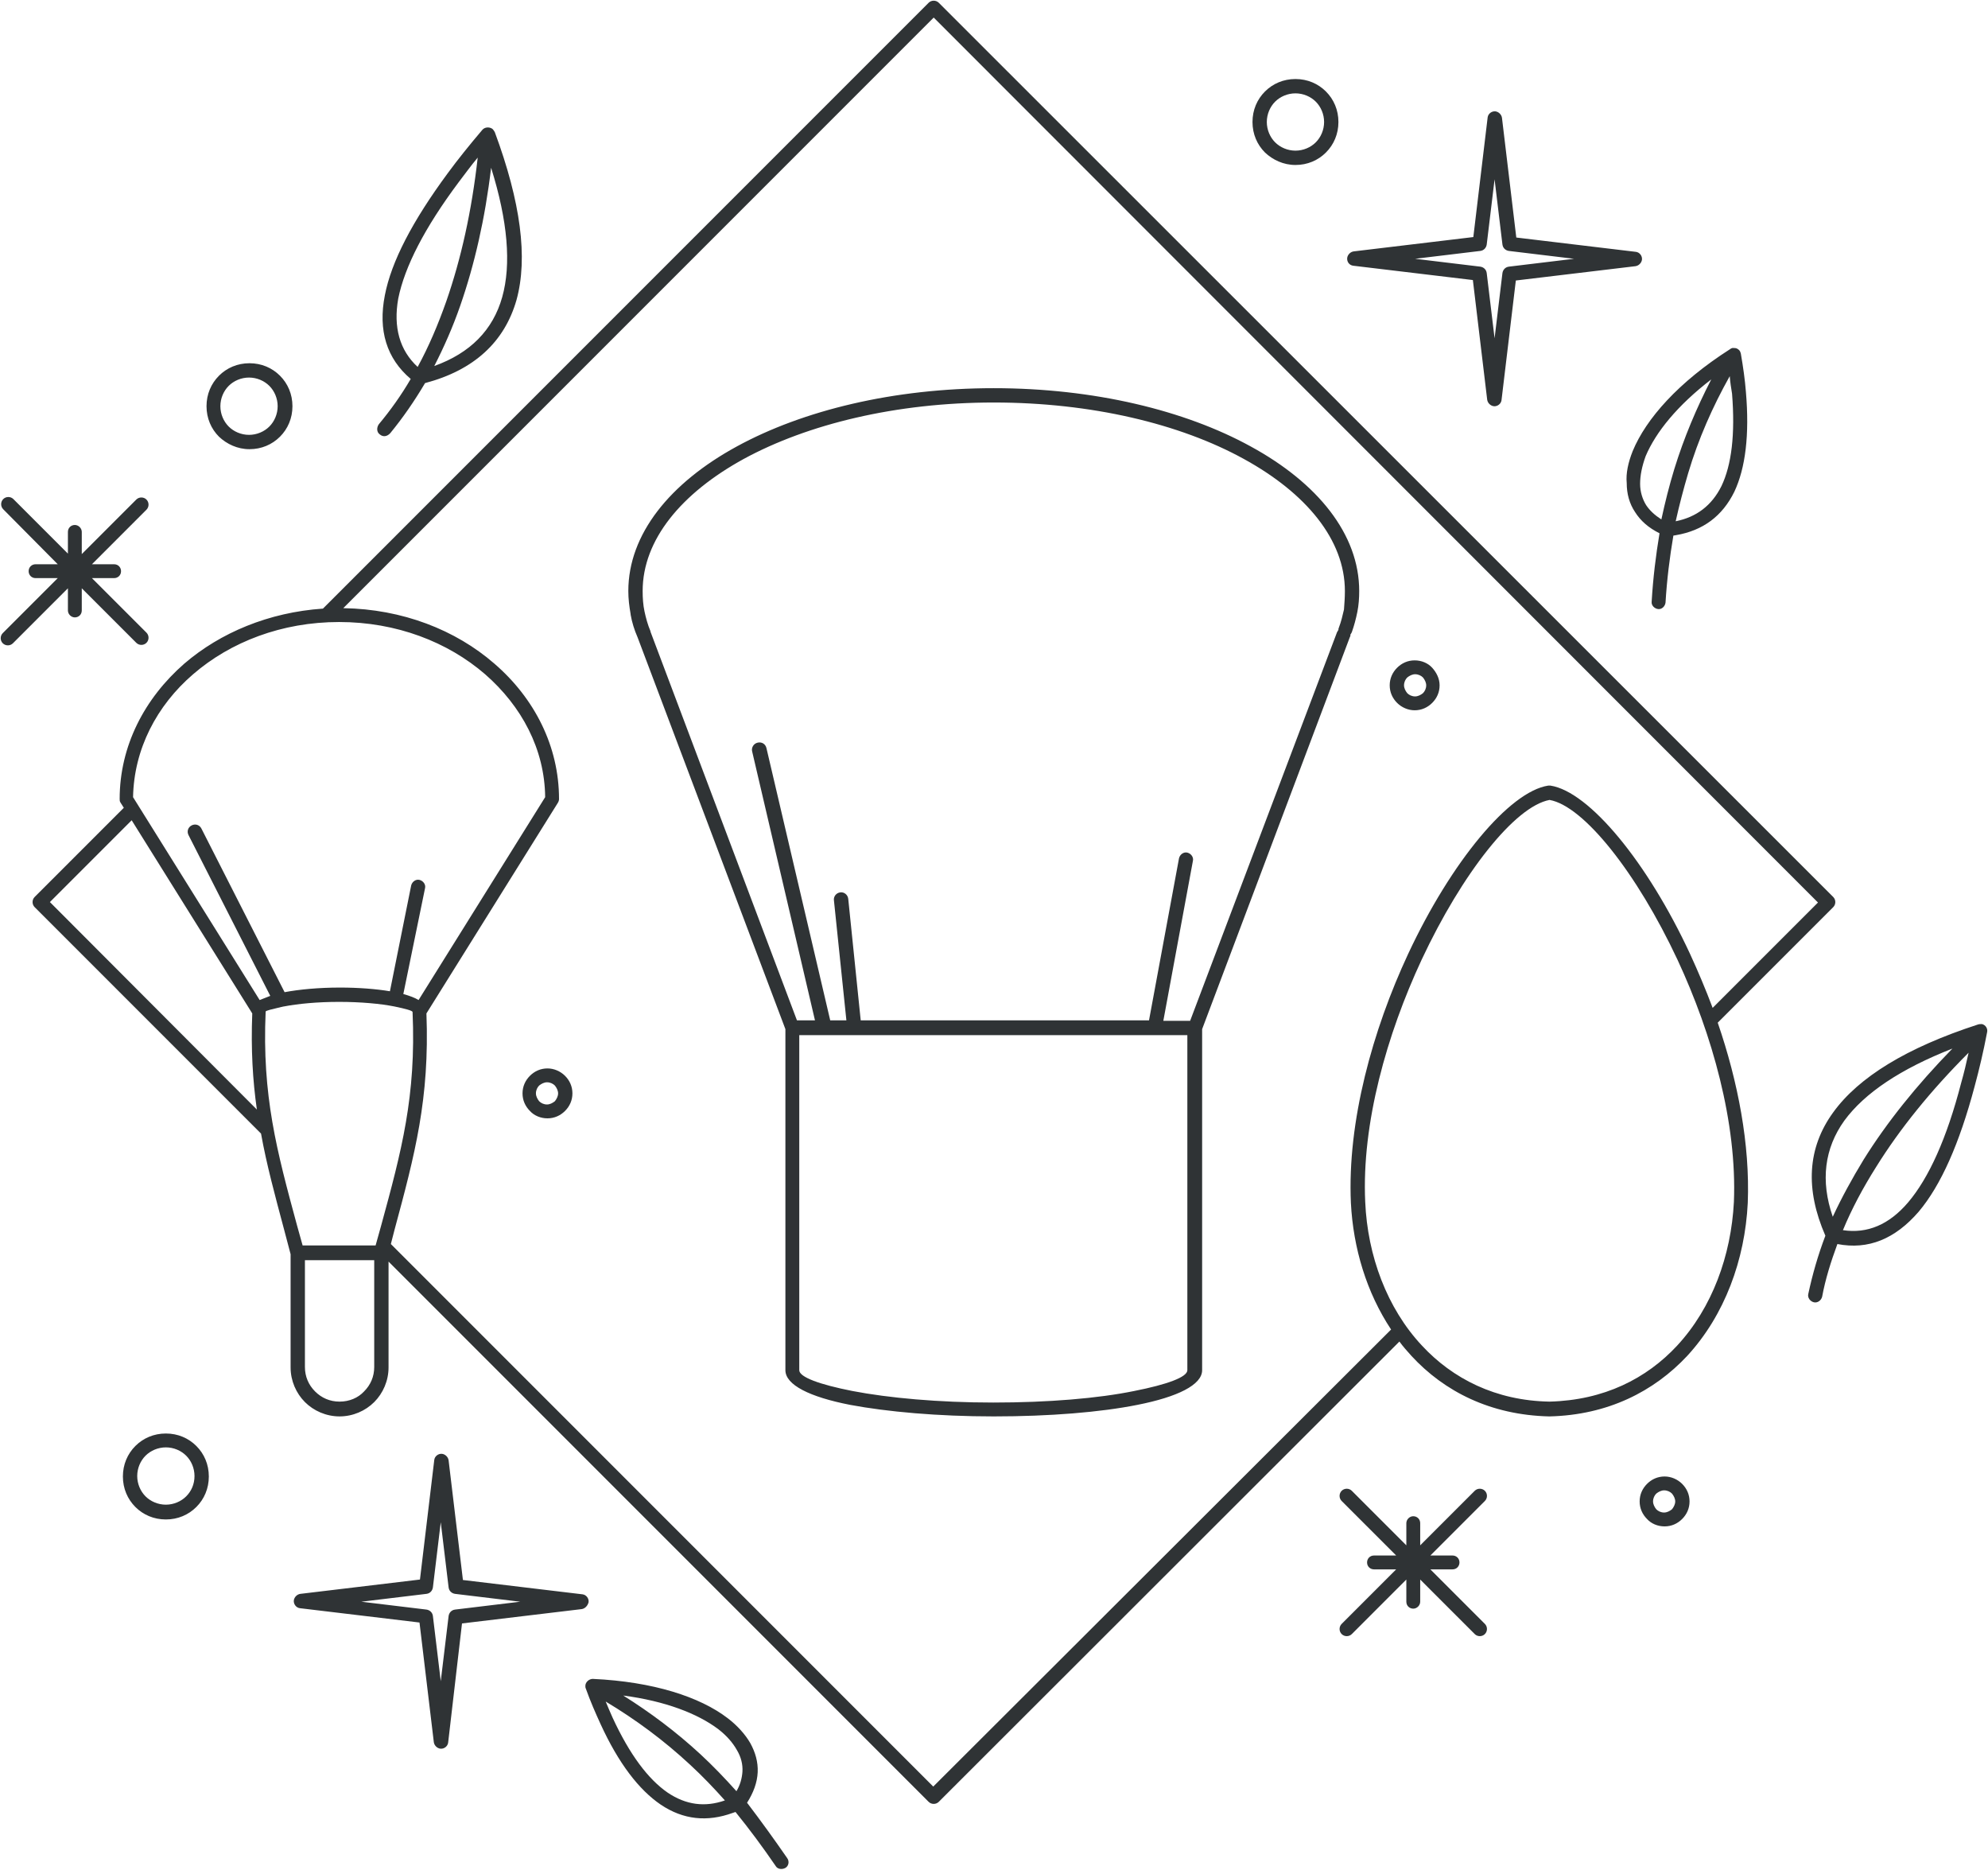 <?xml version="1.0" encoding="UTF-8"?><svg xmlns="http://www.w3.org/2000/svg" xmlns:xlink="http://www.w3.org/1999/xlink" height="404.6" preserveAspectRatio="xMidYMid meet" version="1.0" viewBox="-0.2 -0.1 430.3 404.6" width="430.3" zoomAndPan="magnify"><g id="change1_1"><path d="M14.5,127.2L2.6,139.1c-0.6,0.6-1.6,0.6-2.2,0c-0.6-0.6-0.6-1.6,0-2.2L12.3,125H7.5c-0.9,0-1.5-0.7-1.5-1.5 c0-0.9,0.7-1.5,1.5-1.5h4.8L0.5,110.1c-0.6-0.6-0.6-1.6,0-2.2c0.6-0.6,1.6-0.6,2.2,0l11.8,11.8V115c0-0.9,0.7-1.5,1.5-1.5 s1.5,0.7,1.5,1.5v4.8l11.8-11.8c0.6-0.6,1.6-0.6,2.2,0c0.6,0.6,0.6,1.6,0,2.2L19.7,122h4.8c0.9,0,1.5,0.7,1.5,1.5 c0,0.9-0.7,1.5-1.5,1.5h-4.8l11.8,11.8c0.6,0.6,0.6,1.6,0,2.2c-0.6,0.6-1.6,0.6-2.2,0l-11.8-11.8v4.8c0,0.9-0.7,1.5-1.5,1.5 s-1.5-0.7-1.5-1.5V127.2z M291.4,55.7c0.1-0.7,0.7-1.3,1.4-1.4l25.9-3.1l3.1-25.9c0.1-0.8,0.9-1.4,1.7-1.3c0.7,0.1,1.3,0.7,1.4,1.4 l3.1,25.9l25.9,3.1c0.8,0.1,1.4,0.9,1.3,1.7c-0.1,0.7-0.7,1.3-1.4,1.4l-25.9,3.1l-3.1,25.9c-0.1,0.8-0.9,1.4-1.7,1.3 c-0.7-0.1-1.3-0.7-1.4-1.4l-3.1-25.9l-25.9-3.1C291.9,57.3,291.3,56.6,291.4,55.7z M306.1,55.9l14.1,1.7c0.7,0.1,1.3,0.6,1.4,1.4 l1.7,14.1l1.7-14.1c0.1-0.7,0.6-1.3,1.4-1.4l14.1-1.7l-14.1-1.7c-0.7-0.1-1.3-0.6-1.4-1.4l-1.7-14.1l-1.7,14.1 c-0.1,0.7-0.6,1.3-1.4,1.4L306.1,55.9z M125.7,348.1l-25.9,3.1L96.8,377c-0.1,0.8-0.9,1.4-1.7,1.3c-0.7-0.1-1.3-0.7-1.4-1.4 l-3.1-25.9l-25.9-3.1c-0.8-0.1-1.4-0.9-1.3-1.7c0.1-0.7,0.7-1.3,1.4-1.4l25.9-3.1l3.1-25.9c0.1-0.8,0.9-1.4,1.7-1.3 c0.7,0.1,1.3,0.7,1.4,1.4l3.1,25.9l25.9,3.1c0.8,0.1,1.4,0.9,1.3,1.7C127,347.4,126.4,348,125.7,348.1z M112.4,346.5l-14.1-1.7 c-0.7-0.1-1.3-0.6-1.4-1.4l-1.7-14.1l-1.7,14.1c-0.1,0.7-0.6,1.3-1.4,1.4l-14.1,1.7l14.1,1.7c0.7,0.1,1.3,0.6,1.4,1.4l1.7,14.1 l1.7-14.1c0.1-0.7,0.6-1.3,1.4-1.4L112.4,346.5z M292.1,137.2c0,0.2,0,0.4-0.1,0.5l-32,84.9v73.8c0,3.2-5.4,5.8-14,7.5 c-8,1.6-19,2.5-31.1,2.5s-23.1-1-31.1-2.5c-8.7-1.7-14-4.3-14-7.5v-73.8l-32-84.8c-0.7-1.6-1.2-3.2-1.5-4.9l0-0.1 c-0.3-1.7-0.5-3.3-0.5-5c0-12.3,9-23.4,23.5-31.3c14.3-7.8,33.9-12.6,55.6-12.6c21.7,0,41.4,4.8,55.6,12.6 c14.5,7.9,23.5,19,23.5,31.3c0,1.5-0.1,3-0.4,4.5c-0.3,1.5-0.7,3-1.2,4.4C292.3,136.9,292.2,137.1,292.1,137.2z M256.9,223.9h-84.1 v72.5c0,1.5,4.4,3.1,11.5,4.5c7.8,1.5,18.6,2.5,30.5,2.5c11.9,0,22.7-0.9,30.5-2.5c7.1-1.4,11.5-3,11.5-4.5V223.9z M290.9,127.8 c0-11.1-8.4-21.2-21.9-28.6C255.2,91.6,236,87,214.9,87c-21.2,0-40.3,4.7-54.1,12.2c-13.5,7.4-21.9,17.5-21.9,28.6 c0,1.5,0.1,3,0.4,4.4l0,0c0.3,1.4,0.7,2.9,1.3,4.3l0,0.1v0l31.7,84.1h3.9l-13.6-58.2c-0.2-0.8,0.3-1.7,1.2-1.9s1.7,0.3,1.9,1.2 l13.8,58.9h3.5l-2.7-26c-0.1-0.8,0.5-1.6,1.4-1.7c0.8-0.1,1.6,0.5,1.7,1.4l2.7,26.3h62.4l6.5-35.1c0.2-0.8,1-1.4,1.8-1.2 s1.4,1,1.2,1.8l-6.4,34.6h5.8l31.8-84.1c0.1-0.2,0.2-0.3,0.3-0.5c0-0.2,0-0.3,0.1-0.5c0.5-1.3,0.8-2.6,1.1-3.9 C290.8,130.5,290.9,129.2,290.9,127.8z M371.6,221.2c4.4,12.8,7,26.4,6.5,39c-0.6,12.3-5,24.3-13.1,33.1 c-7.2,7.7-17.2,12.8-29.8,13.1h-0.1c-12.7-0.3-22.7-5.4-29.8-13.1c-0.9-1-1.8-2-2.6-3.1L203,389.8c-0.6,0.6-1.6,0.6-2.2,0 L83.9,272.9v22.9c0,2.9-1.2,5.6-3.1,7.5l0,0c-1.9,1.9-4.6,3.1-7.5,3.1c-2.9,0-5.6-1.2-7.5-3.1c-1.9-1.9-3.1-4.6-3.1-7.5v-24.5 l-1.4-5.3c-2-7.5-3.8-14.1-5-20.8l-49-49c-0.6-0.6-0.6-1.6,0-2.2l19.3-19.3l-0.7-1.1c-0.2-0.3-0.2-0.5-0.2-0.8 c0-11.5,5.4-21.8,14-29.3c7.8-6.7,18.3-11.1,30-11.9L200.8,0.5c0.6-0.6,1.6-0.6,2.2,0L396.6,194c0.6,0.6,0.6,1.6,0,2.2L371.6,221.2z M55.4,240c-0.9-6.3-1.3-13-1-20.8l-26.1-41.8l-17.7,17.7L55.4,240z M58.3,215.4l-17.7-34.8c-0.4-0.8-0.1-1.7,0.7-2.1 s1.7-0.1,2.1,0.7l18,35.4c3.2-0.6,7.4-1,12-1c4,0,7.8,0.3,10.8,0.8l4.6-22.9c0.2-0.8,1-1.4,1.8-1.2c0.8,0.2,1.4,1,1.2,1.8L87.1,215 c1.4,0.4,2.5,0.8,3.3,1.3l27.4-43.9c-0.1-10.4-5.1-19.7-13-26.6c-8.1-7-19.2-11.3-31.6-11.3s-23.5,4.3-31.6,11.3 c-7.9,6.8-12.8,16.2-13,26.6l27.4,43.9C56.8,216,57.5,215.7,58.3,215.4z M80.8,272.6h-15v23.1c0,2.1,0.8,3.9,2.2,5.3 c1.4,1.4,3.2,2.2,5.3,2.2c2.1,0,4-0.8,5.3-2.2c1.4-1.4,2.2-3.2,2.2-5.3V272.6z M89.1,218.9C89.1,218.9,89.1,218.9,89.1,218.9 C89.1,218.8,89.1,218.8,89.1,218.9c0-0.3-1.5-0.7-3.9-1.2c-3-0.6-7.3-1-12-1s-8.9,0.4-12,1c-0.2,0-0.3,0.1-0.5,0.1c0,0,0,0,0,0 c-2.1,0.5-3.4,0.8-3.4,1c0,0,0,0,0,0c0,0,0,0,0,0c-0.8,18.2,2.4,30.1,6.8,46.3l1.2,4.3h15.8l1.2-4.3C86.7,249,89.9,237.1,89.1,218.9 z M300.9,287.6c-5.3-8-8.2-17.6-8.7-27.4c-0.8-17.6,4.7-37.4,12.4-53.9c9.3-19.9,21.9-35.1,30.3-36.4c0.2,0,0.3,0,0.4,0l0.1,0 c8.4,1.3,21,16.6,30.2,36.4c1.7,3.7,3.4,7.7,4.9,11.7l22.8-22.8L201.9,3.7c0,0-122.6,122.6-127.8,127.8c12.8,0.2,24.3,4.7,32.7,12 c8.7,7.5,14,17.9,14,29.3c0,0.3-0.1,0.6-0.3,0.9l-28.4,45.5c0.7,18.5-2.5,30.5-6.9,46.8l-0.8,3.1l117.4,117.4L300.9,287.6z M362.9,207.6c-8.8-18.8-20.3-33.3-27.7-34.6c-7.5,1.4-18.9,15.8-27.7,34.6c-7.5,16.1-13,35.4-12.2,52.4c0.5,11.6,4.7,23,12.3,31.1 c6.6,7.1,15.9,11.9,27.6,12.1c11.8-0.3,21-5,27.6-12.1c7.6-8.2,11.7-19.5,12.3-31.1C375.8,242.9,370.4,223.7,362.9,207.6z M309.4,339.5h4.8c0.9,0,1.5-0.7,1.5-1.5c0-0.9-0.7-1.5-1.5-1.5h-4.8l11.8-11.8c0.6-0.6,0.6-1.6,0-2.2c-0.6-0.6-1.6-0.6-2.2,0 l-11.8,11.8v-4.8c0-0.9-0.7-1.5-1.5-1.5s-1.5,0.7-1.5,1.5v4.8l-11.8-11.8c-0.6-0.6-1.6-0.6-2.2,0c-0.6,0.6-0.6,1.6,0,2.2h0 l11.8,11.8h-4.8c-0.9,0-1.5,0.7-1.5,1.5c0,0.9,0.7,1.5,1.5,1.5h4.8l-11.8,11.8c-0.6,0.6-0.6,1.6,0,2.2c0.6,0.6,1.6,0.6,2.2,0 l11.8-11.8v4.8c0,0.9,0.7,1.5,1.5,1.5s1.5-0.7,1.5-1.5v-4.8l11.8,11.8c0.6,0.6,1.6,0.6,2.2,0c0.6-0.6,0.6-1.6,0-2.2L309.4,339.5z M273.6,32.9c-1.7-1.7-2.7-4-2.7-6.6s1-4.9,2.7-6.6c1.7-1.7,4-2.7,6.6-2.7s4.9,1,6.6,2.7c1.7,1.7,2.7,4,2.7,6.6s-1,4.9-2.7,6.6 c-1.7,1.7-4,2.7-6.6,2.7S275.3,34.5,273.6,32.9z M274,26.3c0,1.7,0.7,3.3,1.8,4.4c1.1,1.1,2.7,1.8,4.4,1.8c1.7,0,3.3-0.7,4.4-1.8 c1.1-1.1,1.8-2.7,1.8-4.4s-0.7-3.3-1.8-4.4s-2.7-1.8-4.4-1.8c-1.7,0-3.3,0.7-4.4,1.8C274.7,23,274,24.6,274,26.3z M42.3,312.8 c1.7,1.7,2.7,4,2.7,6.6c0,2.6-1,4.9-2.7,6.6c-1.7,1.7-4,2.7-6.6,2.7c-2.6,0-4.9-1-6.6-2.7c-1.7-1.7-2.7-4-2.7-6.6 c0-2.6,1-4.9,2.7-6.6c1.7-1.7,4-2.7,6.6-2.7S40.6,311.1,42.3,312.8z M41.9,319.3c0-1.7-0.7-3.3-1.8-4.4c-1.1-1.1-2.7-1.8-4.4-1.8 c-1.7,0-3.3,0.7-4.4,1.8c-1.1,1.1-1.8,2.7-1.8,4.4s0.7,3.3,1.8,4.4c1.1,1.1,2.7,1.8,4.4,1.8c1.7,0,3.3-0.7,4.4-1.8 C41.2,322.6,41.9,321.1,41.9,319.3z M47.2,94.4c-1.7-1.7-2.7-4-2.7-6.6s1-4.9,2.7-6.6c1.7-1.7,4-2.7,6.6-2.7s4.9,1,6.6,2.7 c1.7,1.7,2.7,4,2.7,6.6s-1,4.9-2.7,6.6c-1.7,1.7-4,2.7-6.6,2.7S48.9,96,47.2,94.4z M47.5,87.8c0,1.7,0.7,3.3,1.8,4.4 c1.1,1.1,2.7,1.8,4.4,1.8c1.7,0,3.3-0.7,4.4-1.8s1.8-2.7,1.8-4.4s-0.7-3.3-1.8-4.4s-2.7-1.8-4.4-1.8c-1.7,0-3.3,0.7-4.4,1.8 C48.2,84.5,47.5,86.1,47.5,87.8z M122.1,232.7c1,1,1.6,2.3,1.6,3.8c0,1.5-0.6,2.8-1.6,3.8l0,0c-1,1-2.3,1.6-3.8,1.6 c-1.5,0-2.9-0.6-3.8-1.6c-1-1-1.6-2.3-1.6-3.8c0-1.5,0.6-2.8,1.6-3.8c1-1,2.3-1.6,3.8-1.6C119.7,231.1,121.1,231.7,122.1,232.7z M120.6,236.5c0-0.6-0.3-1.2-0.7-1.7c-0.4-0.4-1-0.7-1.7-0.7c-0.6,0-1.2,0.3-1.7,0.7c-0.4,0.4-0.7,1-0.7,1.7c0,0.6,0.3,1.2,0.7,1.7 c0.4,0.4,1,0.7,1.7,0.7c0.6,0,1.2-0.3,1.7-0.7C120.3,237.7,120.6,237.1,120.6,236.5z M363.9,321c1,1,1.6,2.3,1.6,3.8 c0,1.5-0.6,2.8-1.6,3.8l0,0c-1,1-2.3,1.6-3.8,1.6c-1.5,0-2.9-0.6-3.8-1.6c-1-1-1.6-2.3-1.6-3.8c0-1.5,0.6-2.8,1.6-3.8 c1-1,2.3-1.6,3.8-1.6C361.5,319.4,362.9,320,363.9,321z M362.4,324.8c0-0.6-0.3-1.2-0.7-1.7c-0.4-0.4-1-0.7-1.7-0.7 c-0.6,0-1.2,0.3-1.7,0.7c-0.4,0.4-0.7,1-0.7,1.7c0,0.6,0.3,1.2,0.7,1.7c0.4,0.4,1,0.7,1.7,0.7c0.6,0,1.2-0.3,1.7-0.7 C362.1,326,362.4,325.4,362.4,324.8z M302.2,152c-1-1-1.6-2.3-1.6-3.8c0-1.5,0.6-2.8,1.6-3.8c1-1,2.3-1.6,3.8-1.6 c1.5,0,2.9,0.6,3.8,1.6s1.6,2.3,1.6,3.8c0,1.5-0.6,2.8-1.6,3.8l0,0c-1,1-2.3,1.6-3.8,1.6C304.6,153.6,303.2,153,302.2,152z M303.7,148.2c0,0.6,0.3,1.2,0.7,1.7c0.4,0.4,1,0.7,1.7,0.7c0.6,0,1.2-0.3,1.7-0.7c0.4-0.4,0.7-1,0.7-1.7c0-0.6-0.3-1.2-0.7-1.7h0 c-0.4-0.4-1-0.7-1.7-0.7c-0.6,0-1.2,0.3-1.7,0.7C304,146.9,303.7,147.5,303.7,148.2z M82,93.9c-0.7-0.5-0.7-1.5-0.2-2.2 c2.5-3,4.8-6.2,6.9-9.8c-5.2-4.4-7.1-10.5-5.6-18.1c1.4-7.3,6-16.1,13.6-26.4c2.2-3,4.7-6.1,7.5-9.4c0.5-0.6,1.5-0.7,2.2-0.2 c0.2,0.2,0.4,0.5,0.5,0.7v0c5.6,15.1,7.2,27.2,4.7,36.3c-2.6,9.1-9.2,15.2-19.8,18c-2.3,3.9-4.8,7.5-7.5,10.8 C83.6,94.4,82.7,94.5,82,93.9z M99.4,66.1c-1.6,4.6-3.5,8.9-5.6,13c7.8-2.8,12.7-7.8,14.7-14.9c2-7.1,1.2-16.5-2.4-28 C104.8,47.2,102.5,57.2,99.4,66.1z M90.2,79.3c2.4-4.4,4.4-9.1,6.2-14.2c3.2-9.2,5.5-19.5,6.8-31.1c-1.5,1.8-2.8,3.6-4.1,5.3 c-7.4,9.9-11.7,18.3-13.1,25.2C84.9,70.7,86.3,75.7,90.2,79.3z M429.9,223.3c-0.8,4.2-1.7,8-2.7,11.7c-3.3,12.4-7.3,21.4-12.1,27.1 c-5.1,5.9-10.9,8.3-17.6,7c-1.4,3.8-2.6,7.6-3.3,11.4c-0.2,0.8-1,1.4-1.8,1.2c-0.8-0.2-1.4-1-1.2-1.8c0.9-4.2,2.1-8.4,3.7-12.6 c-4.4-10.1-3.9-19,1.7-26.7v0c5.5-7.6,15.9-14,31.3-19c0.3-0.1,0.6-0.1,0.9-0.1C429.6,221.7,430.1,222.5,429.9,223.3z M403.2,250.8 c5-8,11.4-16,19.2-24c-11.2,4.4-19,9.6-23.4,15.6c-4.3,6-5.2,13-2.5,20.8C398.4,259.1,400.7,254.9,403.2,250.8z M425.9,227.7 c-8.2,8.2-14.9,16.5-20,24.7c-2.9,4.6-5.3,9.1-7.2,13.7v0c5.3,0.8,10-1.2,14.1-6c4.5-5.3,8.4-13.9,11.5-25.9 C424.9,232.1,425.4,230,425.9,227.7z M170.2,402c0.5,0.7,0.3,1.7-0.4,2.1s-1.7,0.3-2.1-0.4c-2.8-4.1-5.7-8-8.7-11.7l-0.6,0.2 c-5.5,2-10.7,1.5-15.6-1.8c-4.7-3.2-9.1-8.9-13-17.4c-1.1-2.4-2.2-4.9-3.2-7.7c-0.1-0.2-0.1-0.4-0.1-0.6c0-0.8,0.8-1.5,1.6-1.5 c13.1,0.6,23.2,3.9,29.2,8.5c2.1,1.6,3.8,3.5,4.9,5.4c1.1,2,1.7,4.1,1.6,6.3c-0.1,2.2-0.9,4.4-2.3,6.6 C164.4,393.8,167.3,397.8,170.2,402L170.2,402z M156.7,389.5c-2.4-2.7-4.9-5.3-7.5-7.7c-5.7-5.3-11.8-9.8-18.3-13.7 c0.5,1.2,1,2.4,1.5,3.5c3.7,8,7.7,13.3,11.9,16.2C148.3,390.5,152.4,391,156.7,389.5z M160.5,383.3c0.1-1.6-0.3-3.2-1.2-4.7 c-0.9-1.6-2.2-3.1-4-4.5c-4.5-3.4-11.5-6.1-20.6-7.3c5.9,3.7,11.5,7.9,16.7,12.7c2.7,2.5,5.3,5.2,7.8,8 C160,386.2,160.4,384.7,160.5,383.3z M353.2,97.5c2.9-7,9.9-14.9,21-22c0.1-0.1,0.2-0.1,0.3-0.2l0,0c0.1,0,0.2-0.1,0.3-0.1l0.1,0 c0.3,0,0.7,0,1,0.2c0.3,0.2,0.5,0.4,0.6,0.7l0,0c0,0.1,0.1,0.2,0.1,0.3c0.5,2.9,0.9,5.7,1.1,8.3c0.8,9.3-0.1,16.5-2.5,21.6 c-2.6,5.3-6.8,8.4-12.6,9.4l-0.6,0.1c-0.8,4.7-1.4,9.5-1.7,14.5v0c-0.1,0.8-0.8,1.5-1.6,1.4c-0.8-0.1-1.5-0.8-1.4-1.6 c0.3-5.1,0.9-10,1.7-14.8c-2.4-1.2-4.1-2.7-5.3-4.6c-1.2-1.8-1.8-3.9-1.8-6.3C351.7,102.4,352.2,100,353.2,97.5z M374.2,81.3 c-3.7,6.6-6.8,13.6-9,21c-1,3.4-1.9,6.8-2.7,10.4c4.5-0.9,7.8-3.4,9.9-7.6c2.2-4.6,3-11.2,2.3-20C374.5,83.9,374.3,82.6,374.2,81.3z M354.8,104.6c0,1.7,0.5,3.3,1.3,4.6c0.8,1.2,1.9,2.2,3.3,3.1l0,0c0.8-3.7,1.7-7.3,2.8-10.9c2.1-6.8,4.8-13.2,8-19.4 c-7.3,5.6-12,11.4-14.2,16.6C355.2,100.8,354.8,102.8,354.8,104.6z" fill="#2f3335"/></g></svg>